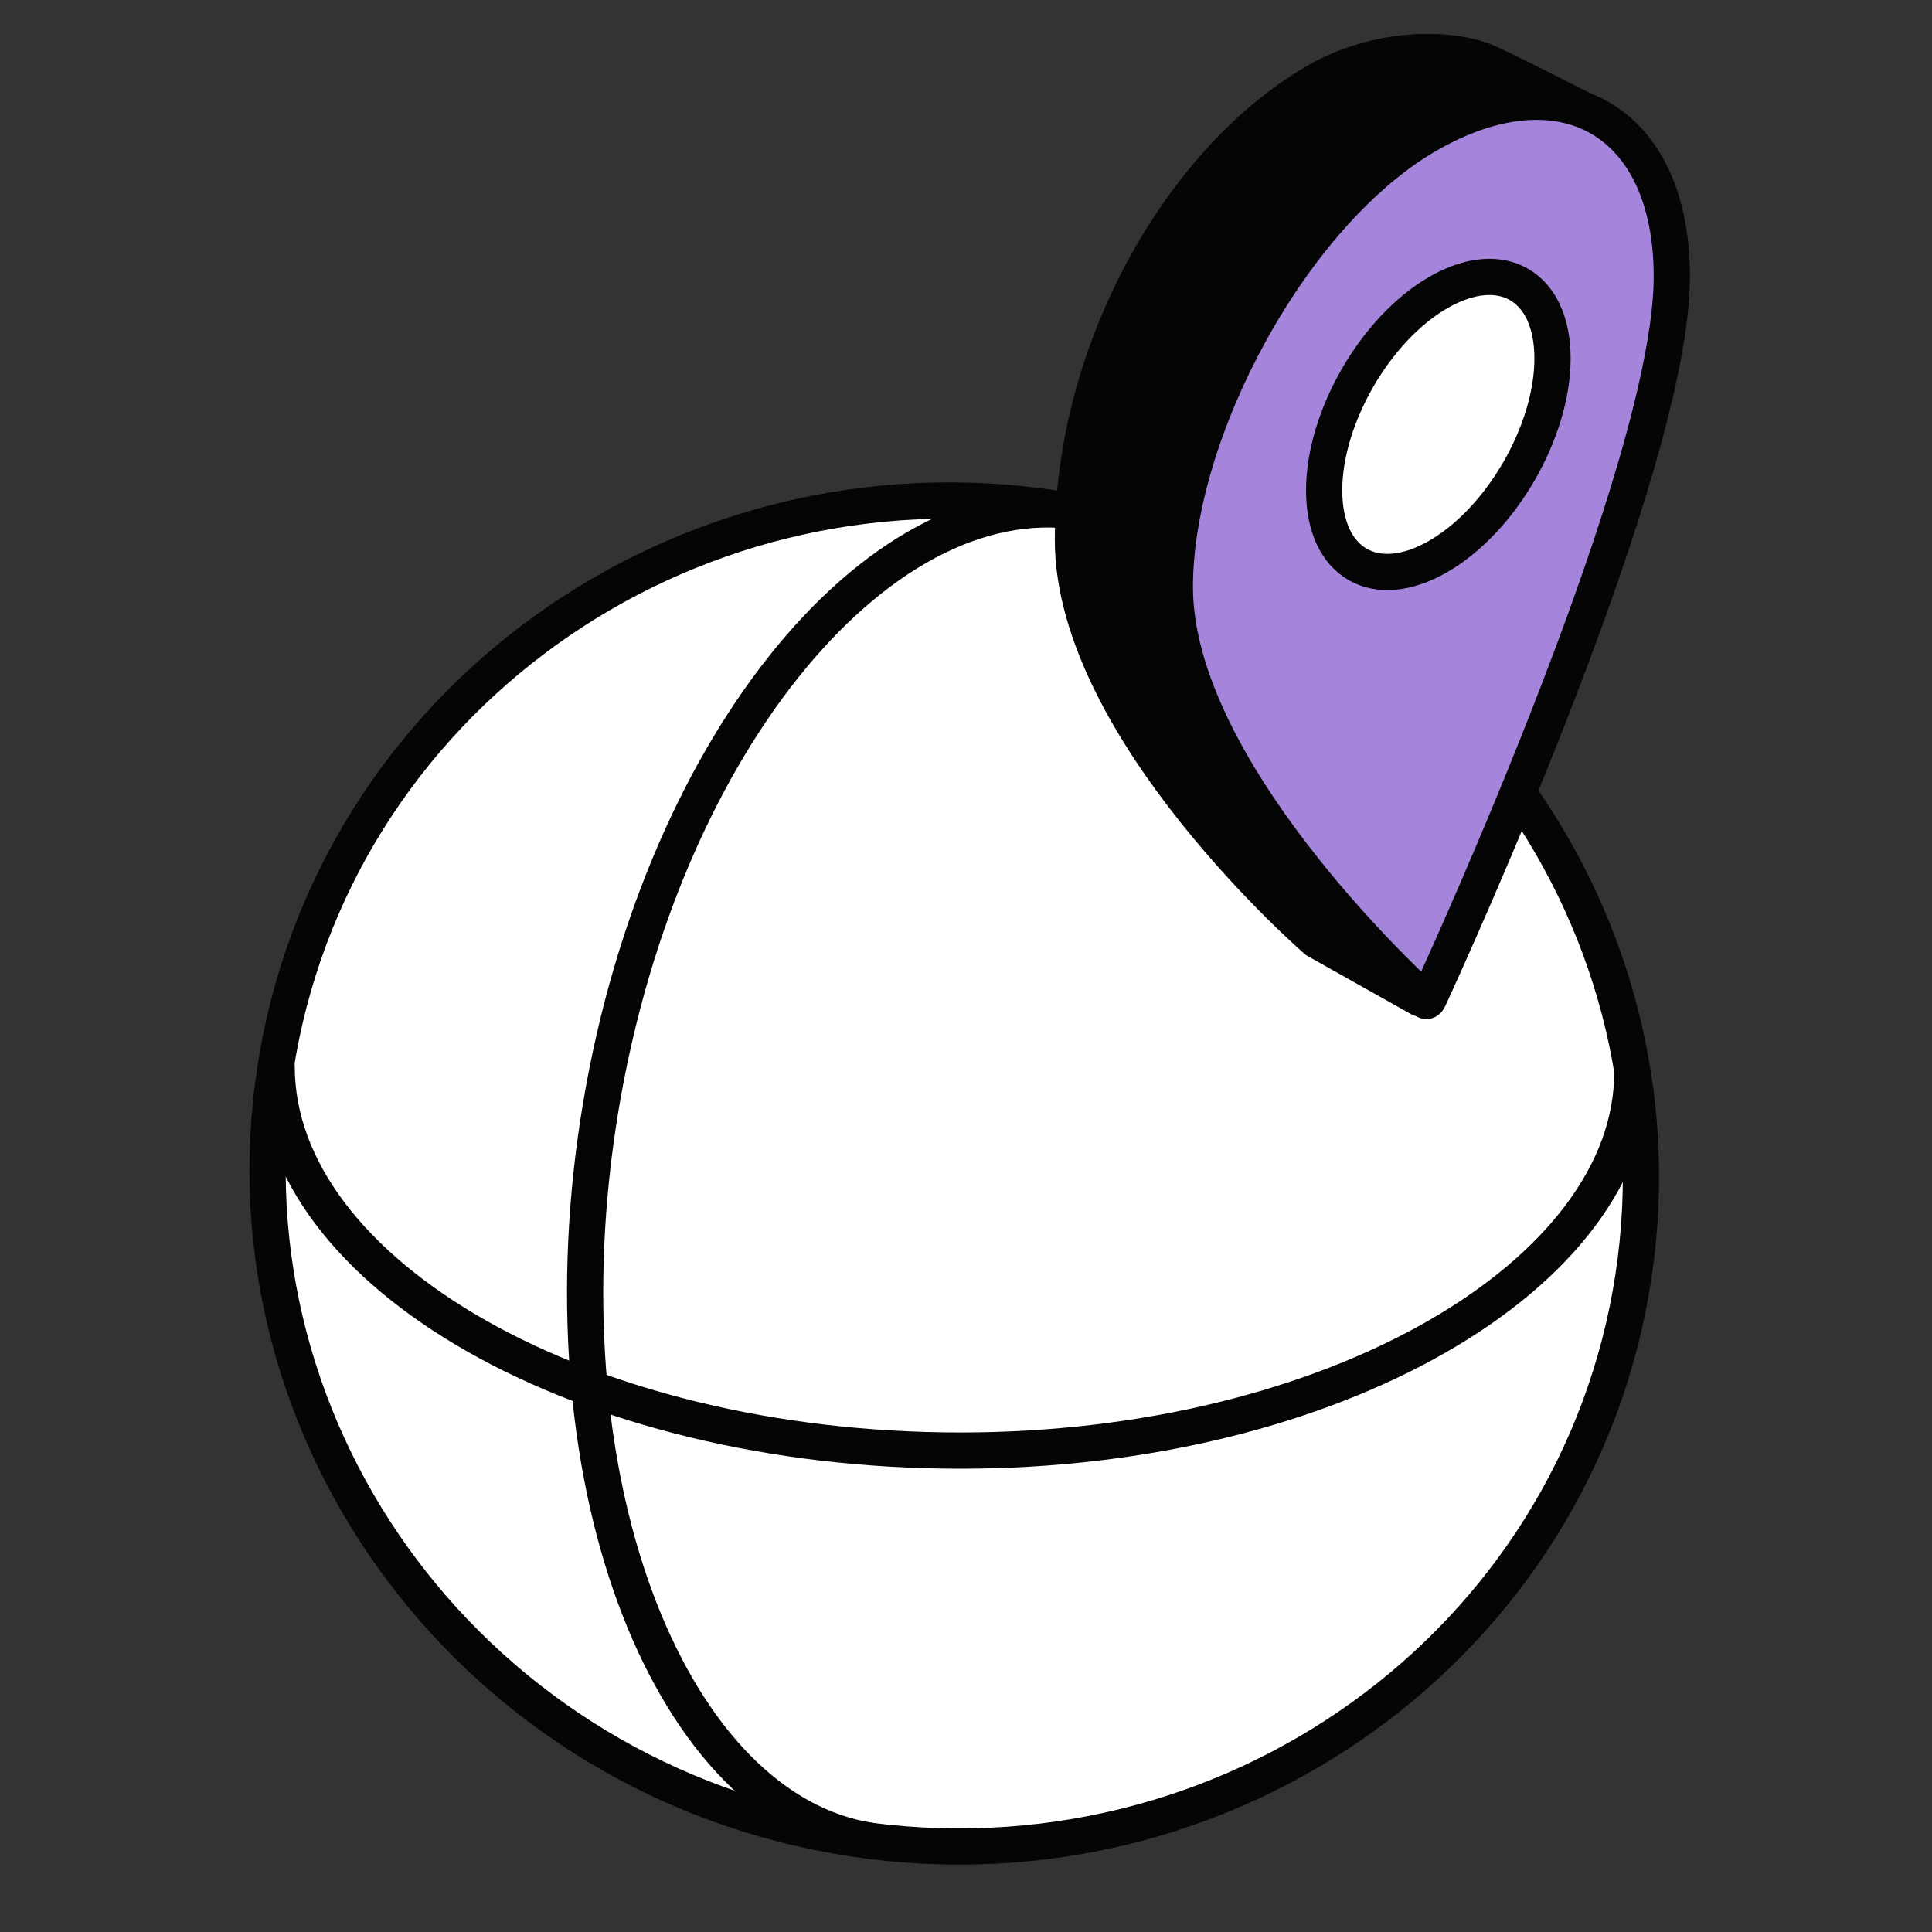 <svg width="40" height="40" viewBox="0 0 40 40" fill="none" xmlns="http://www.w3.org/2000/svg">
<rect x="0" y="0" width="40" height="40" fill="#333333" stroke="none"/>
<g clip-path="url(#clip0_9175_93062)">
<mask id="mask0_9175_93062" style="mask-type:luminance" maskUnits="userSpaceOnUse" x="-1" y="-1" width="42" height="42">
<path d="M40.5 -0.513H-0.5V40.513H40.5V-0.513Z" fill="white"/>
</mask>
<g mask="url(#mask0_9175_93062)">
<mask id="mask1_9175_93062" style="mask-type:luminance" maskUnits="userSpaceOnUse" x="-1" y="-1" width="42" height="42">
<path d="M40.5 -0.513H-0.5V40.513H40.5V-0.513Z" fill="white"/>
</mask>
<g mask="url(#mask1_9175_93062)">
<path d="M33.817 26.436C34.975 18.833 29.619 11.711 21.854 10.53C14.089 9.348 6.856 14.553 5.697 22.156C4.539 29.759 9.895 36.881 17.66 38.063C25.425 39.245 32.658 34.039 33.817 26.436Z" fill="white" stroke="#050505" stroke-width="0.75" stroke-linecap="round" stroke-linejoin="round"/>
<path d="M33.795 22.206C33.795 26.351 27.648 30.033 19.882 30.033C12.041 30.033 5.728 26.352 5.728 22.082" stroke="#050505" stroke-width="0.75" stroke-linecap="round" stroke-linejoin="round"/>
<path d="M18.033 38.115C13.938 37.491 11.225 30.867 12.383 23.261C13.553 15.581 18.133 9.953 22.351 10.596" stroke="#050505" stroke-width="0.75" stroke-linecap="round" stroke-linejoin="round"/>
<path d="M32.641 4.699C32.641 7.671 31.077 16.935 29.659 20.48C29.602 20.623 29.473 20.712 29.393 20.667L27.256 19.467C27.256 19.467 22.214 15.101 22.214 11.175C22.214 7.25 24.458 3.302 27.256 1.685C28.491 0.972 29.938 0.964 30.723 1.263C31.057 1.393 33.028 2.404 33.028 2.404C33.616 3.02 32.641 3.437 32.641 4.699Z" fill="#050505"/>
<path d="M32.641 4.699C32.641 7.671 31.077 16.935 29.659 20.48C29.602 20.623 29.473 20.712 29.393 20.667L27.256 19.467C27.256 19.467 22.214 15.101 22.214 11.175C22.214 7.25 24.458 3.302 27.256 1.685C28.491 0.972 29.938 0.964 30.723 1.263C31.057 1.393 33.028 2.404 33.028 2.404C33.616 3.02 32.641 3.437 32.641 4.699Z" stroke="#050505" stroke-width="0.75" stroke-linecap="round" stroke-linejoin="round"/>
<path d="M34.613 5.725C34.613 9.672 30.001 19.763 29.578 20.681C29.561 20.718 29.533 20.735 29.515 20.718C29.076 20.318 24.324 15.897 24.324 12.153C24.324 8.92 26.75 4.415 29.547 2.799C32.345 1.182 34.613 2.493 34.613 5.725Z" fill="#A585DB"/>
<path d="M34.613 5.725C34.613 9.672 30.001 19.763 29.578 20.681C29.561 20.718 29.533 20.735 29.515 20.718C29.076 20.318 24.324 15.897 24.324 12.153C24.324 8.92 26.75 4.415 29.547 2.799C32.345 1.182 34.613 2.493 34.613 5.725Z" stroke="#050505" stroke-width="0.75" stroke-linecap="round"/>
<path d="M29.779 11.519C31.085 10.764 32.143 8.93 32.143 7.422C32.143 5.913 31.085 5.302 29.779 6.056C28.474 6.81 27.415 8.645 27.415 10.153C27.415 11.662 28.474 12.273 29.779 11.519Z" fill="white" stroke="#050505" stroke-width="0.75" stroke-linecap="round" stroke-linejoin="round"/>
</g>
</g>
</g>
<defs>
<clipPath id="clip0_9175_93062">
<rect width="40" height="40" fill="white"/>
</clipPath>
</defs>
</svg>
